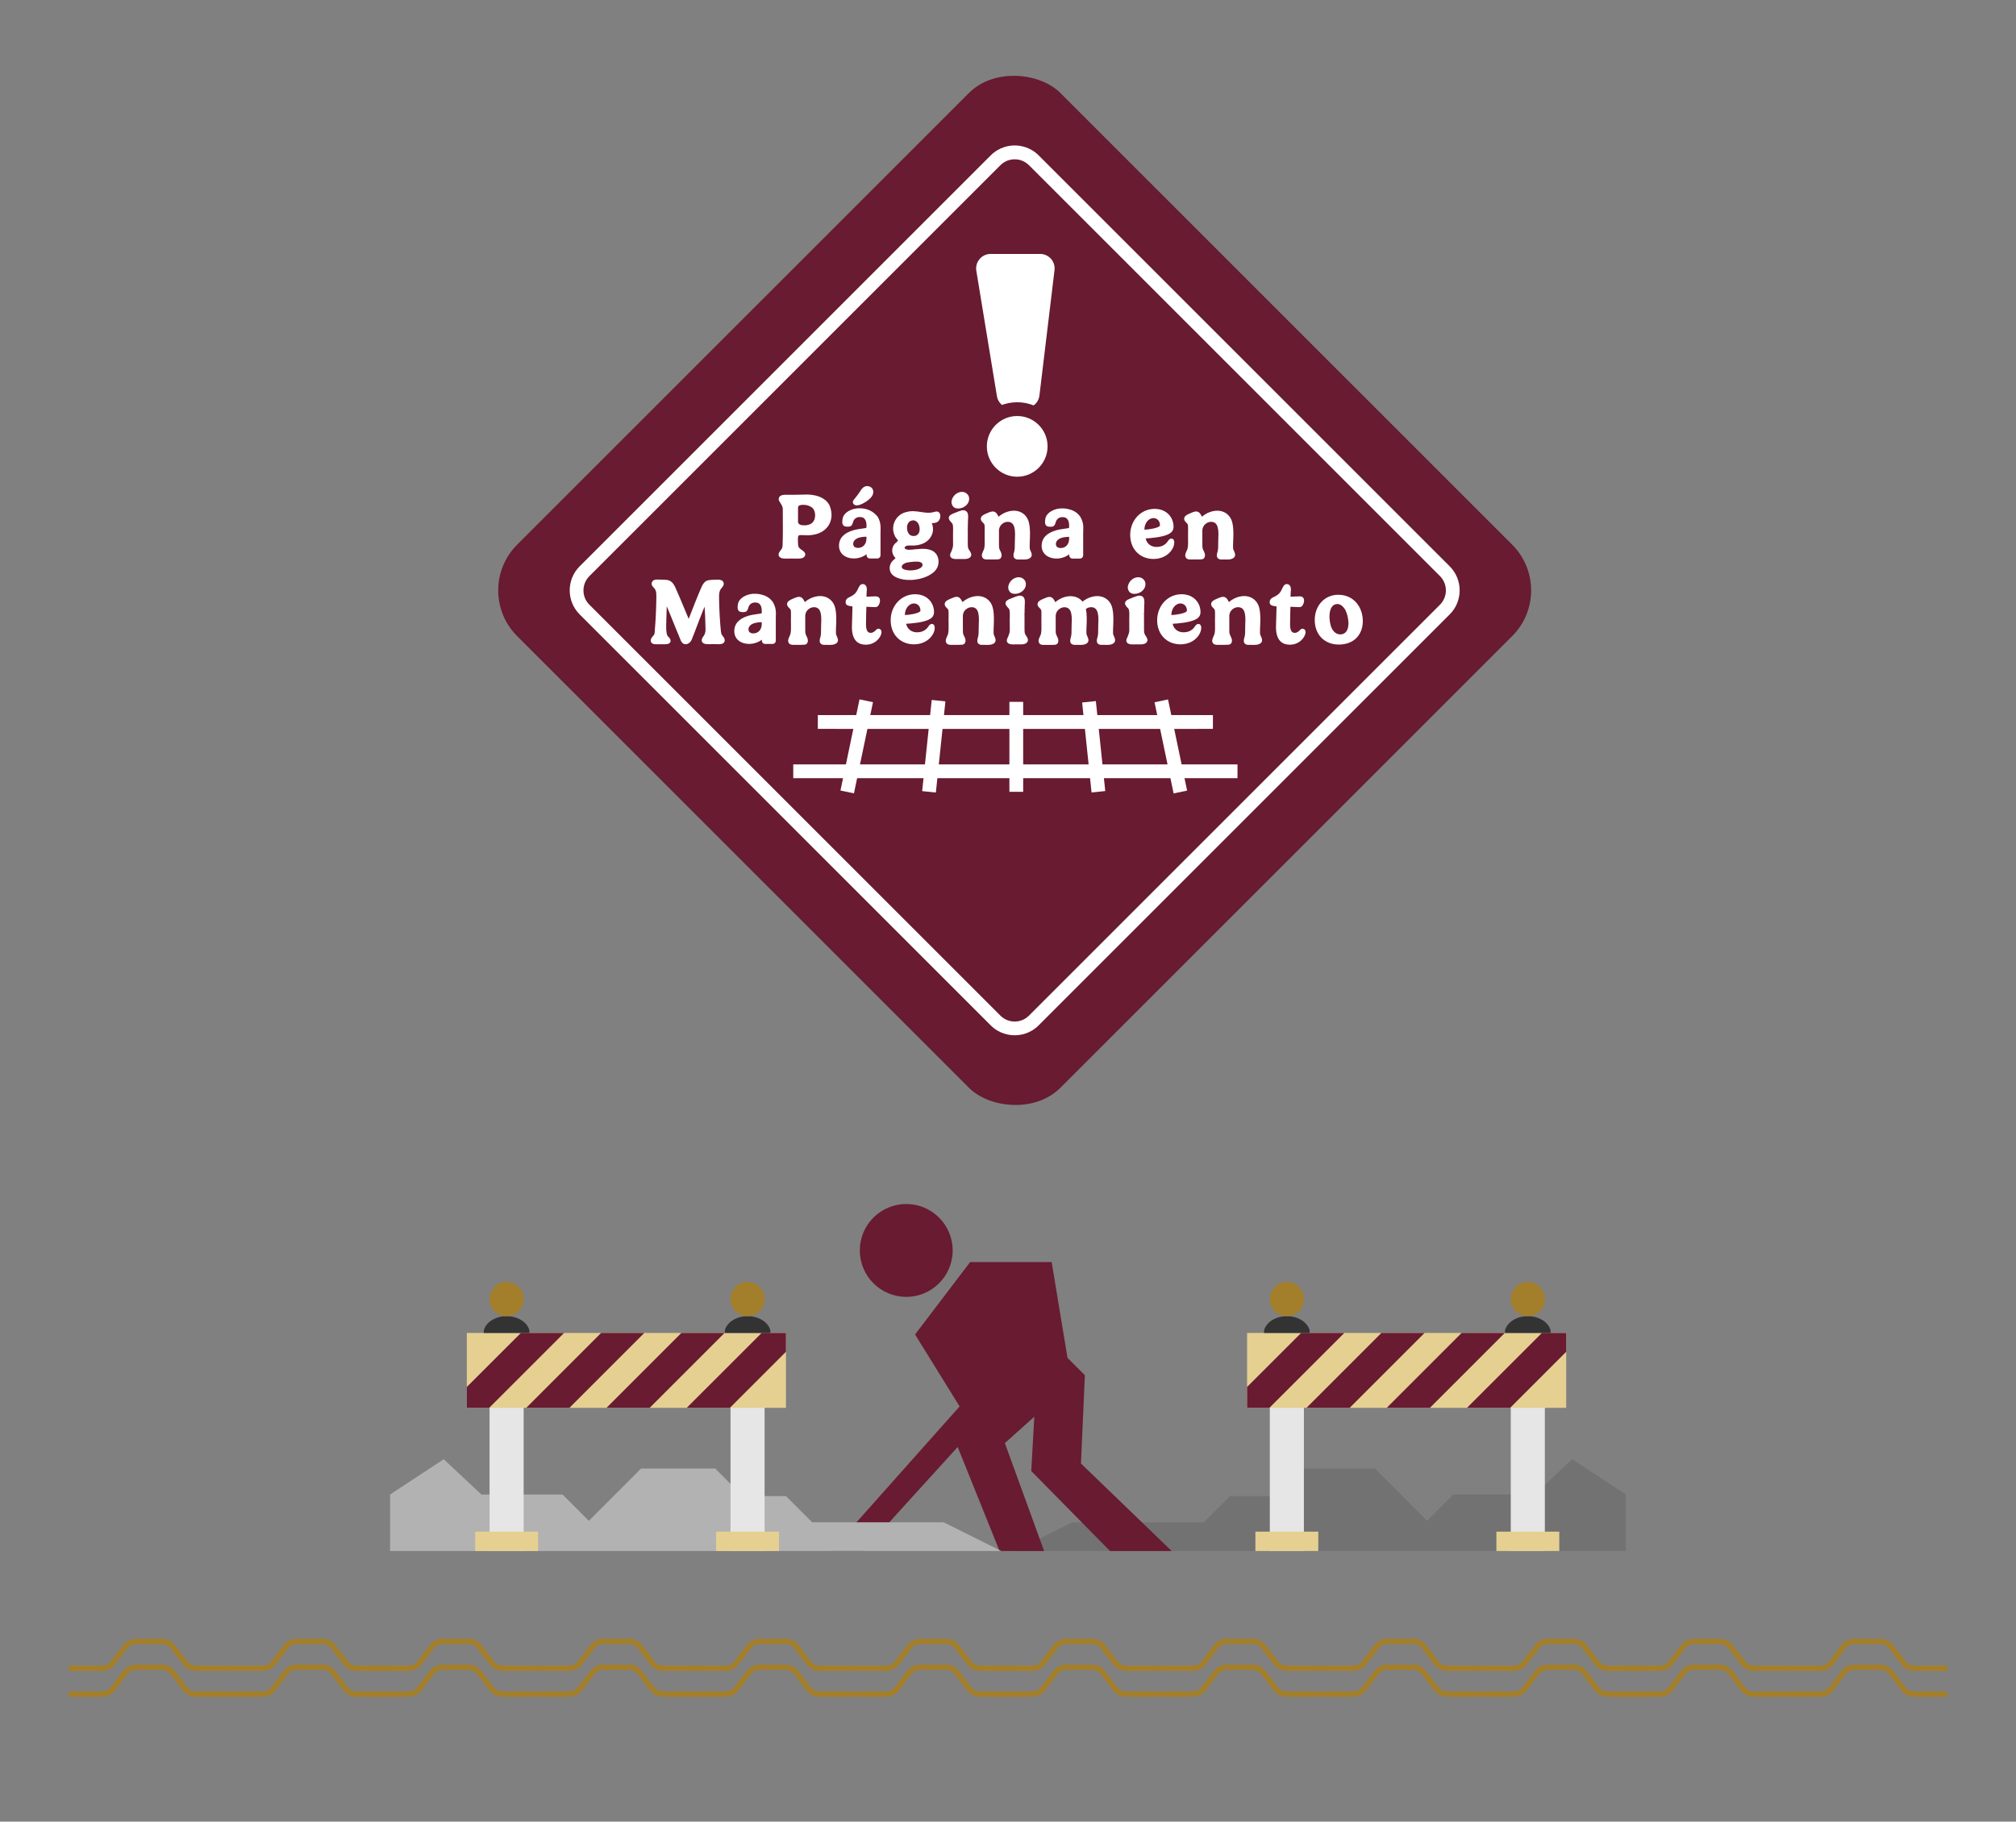 <?xml version="1.0" encoding="UTF-8"?>
<svg id="Capa_1" xmlns="http://www.w3.org/2000/svg" version="1.1" viewBox="0 0 438.93 396.71">
  <rect x="0" y="0" width="438.93" height="396.71" fill="#808080" stroke="none"/>
  <!-- Generator: Adobe Illustrator 29.3.1, SVG Export Plug-In . SVG Version: 2.1.0 Build 151)  -->
  <defs>
    <style>
      .st0 {
        stroke: #681b31;
        stroke-miterlimit: 10;
        stroke-width: 3px;
      }

      .st0, .st1 {
        fill: #fff;
      }

      .st2 {
        fill: #727272;
      }

      .st3 {
        fill: #a47f2b;
      }

      .st4 {
        fill: #681b31;
      }

      .st5 {
        fill: #b2b2b2;
      }

      .st6 {
        fill: #333;
      }

      .st7 {
        fill: #e6e6e6;
      }

      .st8 {
        fill: #e5d092;
      }
    </style>
  </defs>
  <g>
    <g>
      <g>
        <g>
          <path class="st3" d="M151.58,362.72v1.18h-7.23c-1.09,0-2.14-.52-2.8-1.39l-2.7-3.54c-.44-.58-1.14-.93-1.87-.93h-5.65c-.73,0-1.43.35-1.87.93l-2.7,3.54c-.66.87-1.71,1.39-2.8,1.39h-7.31v-1.18h7.31c.73,0,1.42-.34,1.86-.92l2.7-3.54c.17-.22.37-.42.59-.6.62-.5,1.41-.79,2.23-.79h5.65c.81,0,1.6.29,2.23.79.22.18.41.38.59.6l2.7,3.54c.44.58,1.13.92,1.86.92h7.23-.02Z"/>
          <path class="st3" d="M144.35,368.35h7.22v1.18h-7.22c-1.1,0-2.16-.52-2.83-1.4l-2.69-3.53c-.44-.58-1.14-.93-1.87-.93h-5.65c-.73,0-1.43.35-1.87.93l-2.69,3.53c-.67.88-1.73,1.4-2.83,1.4h-7.3v-1.18h7.3c.74,0,1.44-.35,1.89-.93l2.69-3.53c.66-.87,1.72-1.39,2.81-1.39h5.65c1.1,0,2.15.52,2.81,1.39l2.69,3.53c.45.58,1.15.93,1.89.93Z"/>
        </g>
        <g>
          <path class="st3" d="M116.63,362.72v1.18h-7.23c-1.09,0-2.14-.52-2.8-1.39l-2.7-3.54c-.44-.58-1.14-.93-1.87-.93h-5.65c-.73,0-1.43.35-1.87.93l-2.7,3.54c-.66.87-1.71,1.39-2.8,1.39h-7.31v-1.18h7.31c.73,0,1.42-.34,1.86-.92l2.7-3.54c.17-.22.37-.42.59-.6.62-.5,1.41-.79,2.23-.79h5.65c.81,0,1.6.29,2.23.79.22.18.41.38.59.6l2.7,3.54c.44.58,1.13.92,1.86.92h7.23-.02Z"/>
          <path class="st3" d="M109.4,368.35h7.22v1.18h-7.22c-1.1,0-2.16-.52-2.83-1.4l-2.69-3.53c-.44-.58-1.14-.93-1.87-.93h-5.65c-.73,0-1.43.35-1.87.93l-2.69,3.53c-.67.88-1.73,1.4-2.83,1.4h-7.3v-1.18h7.3c.74,0,1.44-.35,1.89-.93l2.69-3.53c.66-.87,1.72-1.39,2.81-1.39h5.65c1.1,0,2.15.52,2.81,1.39l2.69,3.53c.45.58,1.15.93,1.89.93Z"/>
        </g>
      </g>
      <g>
        <g>
          <path class="st3" d="M84.82,362.72v1.18h-7.23c-1.09,0-2.14-.52-2.8-1.39l-2.7-3.54c-.44-.58-1.14-.93-1.87-.93h-5.65c-.73,0-1.43.35-1.87.93l-2.7,3.54c-.66.87-1.71,1.39-2.8,1.39h-7.31v-1.18h7.31c.73,0,1.42-.34,1.86-.92l2.7-3.54c.17-.22.37-.42.59-.6.62-.5,1.41-.79,2.23-.79h5.65c.81,0,1.6.29,2.23.79.22.18.41.38.59.6l2.7,3.54c.44.58,1.13.92,1.86.92h7.23-.02Z"/>
          <path class="st3" d="M77.59,368.35h7.22v1.18h-7.22c-1.1,0-2.16-.52-2.83-1.4l-2.69-3.53c-.44-.58-1.14-.93-1.87-.93h-5.65c-.73,0-1.43.35-1.87.93l-2.69,3.53c-.67.88-1.73,1.4-2.83,1.4h-7.3v-1.18h7.3c.74,0,1.44-.35,1.89-.93l2.69-3.53c.66-.87,1.72-1.39,2.81-1.39h5.65c1.1,0,2.15.52,2.81,1.39l2.69,3.53c.45.58,1.15.93,1.89.93Z"/>
        </g>
        <g>
          <path class="st3" d="M49.87,362.72v1.18h-7.23c-1.09,0-2.14-.52-2.8-1.39l-2.7-3.54c-.44-.58-1.14-.93-1.87-.93h-5.65c-.73,0-1.43.35-1.87.93l-2.7,3.54c-.66.87-1.71,1.39-2.8,1.39h-7.31v-1.18h7.31c.73,0,1.42-.34,1.86-.92l2.7-3.54c.17-.22.37-.42.59-.6.62-.5,1.41-.79,2.23-.79h5.65c.81,0,1.6.29,2.23.79.22.18.41.38.59.6l2.7,3.54c.44.58,1.13.92,1.86.92h7.23-.02Z"/>
          <path class="st3" d="M42.64,368.35h7.22v1.18h-7.22c-1.1,0-2.16-.52-2.83-1.4l-2.69-3.53c-.44-.58-1.14-.93-1.87-.93h-5.65c-.73,0-1.43.35-1.87.93l-2.69,3.53c-.67.88-1.73,1.4-2.83,1.4h-7.3v-1.18h7.3c.74,0,1.44-.35,1.89-.93l2.69-3.53c.66-.87,1.72-1.39,2.81-1.39h5.65c1.1,0,2.15.52,2.81,1.39l2.69,3.53c.45.58,1.15.93,1.89.93Z"/>
        </g>
      </g>
    </g>
    <g>
      <g>
        <g>
          <path class="st3" d="M287.35,362.72v1.18h-7.23c-1.09,0-2.14-.52-2.8-1.39l-2.7-3.54c-.44-.58-1.14-.93-1.87-.93h-5.65c-.73,0-1.43.35-1.87.93l-2.7,3.54c-.66.87-1.71,1.39-2.8,1.39h-7.31v-1.18h7.31c.73,0,1.42-.34,1.86-.92l2.7-3.54c.17-.22.37-.42.59-.6.62-.5,1.41-.79,2.23-.79h5.65c.81,0,1.6.29,2.23.79.22.18.41.38.59.6l2.7,3.54c.44.58,1.13.92,1.86.92h7.23-.02Z"/>
          <path class="st3" d="M280.12,368.35h7.22v1.18h-7.22c-1.1,0-2.16-.52-2.83-1.4l-2.69-3.53c-.44-.58-1.14-.93-1.87-.93h-5.65c-.73,0-1.43.35-1.87.93l-2.69,3.53c-.67.88-1.73,1.4-2.83,1.4h-7.3v-1.18h7.3c.74,0,1.44-.35,1.89-.93l2.69-3.53c.66-.87,1.72-1.39,2.81-1.39h5.65c1.1,0,2.15.52,2.81,1.39l2.69,3.53c.45.58,1.15.93,1.89.93h0Z"/>
        </g>
        <g>
          <path class="st3" d="M252.4,362.72v1.18h-7.23c-1.09,0-2.14-.52-2.8-1.39l-2.7-3.54c-.44-.58-1.14-.93-1.87-.93h-5.65c-.73,0-1.43.35-1.87.93l-2.7,3.54c-.66.87-1.71,1.39-2.8,1.39h-7.31v-1.18h7.31c.73,0,1.42-.34,1.86-.92l2.7-3.54c.17-.22.37-.42.59-.6.62-.5,1.41-.79,2.23-.79h5.65c.81,0,1.6.29,2.23.79.22.18.41.38.59.6l2.7,3.54c.44.58,1.13.92,1.86.92h7.23-.02Z"/>
          <path class="st3" d="M245.17,368.35h7.22v1.18h-7.22c-1.1,0-2.16-.52-2.83-1.4l-2.69-3.53c-.44-.58-1.14-.93-1.87-.93h-5.65c-.73,0-1.43.35-1.87.93l-2.69,3.53c-.67.88-1.73,1.4-2.83,1.4h-7.3v-1.18h7.3c.74,0,1.44-.35,1.89-.93l2.69-3.53c.66-.87,1.72-1.39,2.81-1.39h5.65c1.1,0,2.15.52,2.81,1.39l2.69,3.53c.45.58,1.15.93,1.89.93Z"/>
        </g>
      </g>
      <g>
        <g>
          <path class="st3" d="M220.59,362.72v1.18h-7.23c-1.09,0-2.14-.52-2.8-1.39l-2.7-3.54c-.44-.58-1.14-.93-1.87-.93h-5.65c-.73,0-1.43.35-1.87.93l-2.7,3.54c-.66.87-1.71,1.39-2.8,1.39h-7.31v-1.18h7.31c.73,0,1.42-.34,1.86-.92l2.7-3.54c.17-.22.37-.42.59-.6.62-.5,1.41-.79,2.23-.79h5.65c.81,0,1.6.29,2.23.79.22.18.41.38.59.6l2.7,3.54c.44.58,1.13.92,1.86.92h7.23-.02Z"/>
          <path class="st3" d="M213.36,368.35h7.22v1.18h-7.22c-1.1,0-2.16-.52-2.83-1.4l-2.69-3.53c-.44-.58-1.14-.93-1.87-.93h-5.65c-.73,0-1.43.35-1.87.93l-2.69,3.53c-.67.88-1.73,1.4-2.83,1.4h-7.3v-1.18h7.3c.74,0,1.44-.35,1.89-.93l2.69-3.53c.66-.87,1.72-1.39,2.81-1.39h5.65c1.1,0,2.15.52,2.81,1.39l2.69,3.53c.45.58,1.15.93,1.89.93Z"/>
        </g>
        <g>
          <path class="st3" d="M185.64,362.72v1.18h-7.23c-1.09,0-2.14-.52-2.8-1.39l-2.7-3.54c-.44-.58-1.14-.93-1.87-.93h-5.65c-.73,0-1.43.35-1.87.93l-2.7,3.54c-.66.87-1.71,1.39-2.8,1.39h-7.31v-1.18h7.31c.73,0,1.42-.34,1.86-.92l2.7-3.54c.17-.22.37-.42.59-.6.62-.5,1.41-.79,2.23-.79h5.65c.81,0,1.6.29,2.23.79.22.18.41.38.59.6l2.7,3.54c.44.58,1.13.92,1.86.92h7.23-.02Z"/>
          <path class="st3" d="M178.41,368.35h7.22v1.18h-7.22c-1.1,0-2.16-.52-2.83-1.4l-2.69-3.53c-.44-.58-1.14-.93-1.87-.93h-5.65c-.73,0-1.43.35-1.87.93l-2.69,3.53c-.67.88-1.73,1.4-2.83,1.4h-7.3v-1.18h7.3c.74,0,1.44-.35,1.89-.93l2.69-3.53c.66-.87,1.72-1.39,2.81-1.39h5.65c1.1,0,2.15.52,2.81,1.39l2.69,3.53c.45.58,1.15.93,1.89.93Z"/>
        </g>
      </g>
    </g>
    <g>
      <g>
        <g>
          <path class="st3" d="M424,362.72v1.18h-7.23c-1.09,0-2.14-.52-2.8-1.39l-2.7-3.54c-.44-.58-1.14-.93-1.87-.93h-5.65c-.73,0-1.43.35-1.87.93l-2.7,3.54c-.66.87-1.71,1.39-2.8,1.39h-7.31v-1.18h7.31c.73,0,1.42-.34,1.86-.92l2.7-3.54c.17-.22.37-.42.59-.6.62-.5,1.41-.79,2.23-.79h5.65c.81,0,1.6.29,2.23.79.22.18.41.38.59.6l2.7,3.54c.44.58,1.13.92,1.86.92h7.23-.02Z"/>
          <path class="st3" d="M416.77,368.35h7.22v1.18h-7.22c-1.1,0-2.16-.52-2.83-1.4l-2.69-3.53c-.44-.58-1.14-.93-1.87-.93h-5.65c-.73,0-1.43.35-1.87.93l-2.69,3.53c-.67.88-1.73,1.4-2.83,1.4h-7.3v-1.18h7.3c.74,0,1.44-.35,1.89-.93l2.69-3.53c.66-.87,1.72-1.39,2.81-1.39h5.65c1.1,0,2.15.52,2.81,1.39l2.69,3.53c.45.58,1.15.93,1.89.93h0Z"/>
        </g>
        <g>
          <path class="st3" d="M389.05,362.72v1.18h-7.23c-1.09,0-2.14-.52-2.8-1.39l-2.7-3.54c-.44-.58-1.14-.93-1.87-.93h-5.65c-.73,0-1.43.35-1.87.93l-2.7,3.54c-.66.87-1.71,1.39-2.8,1.39h-7.31v-1.18h7.31c.73,0,1.42-.34,1.86-.92l2.7-3.54c.17-.22.37-.42.59-.6.62-.5,1.41-.79,2.23-.79h5.65c.81,0,1.6.29,2.23.79.22.18.41.38.59.6l2.7,3.54c.44.58,1.13.92,1.86.92h7.23-.02Z"/>
          <path class="st3" d="M381.82,368.35h7.22v1.18h-7.22c-1.1,0-2.16-.52-2.83-1.4l-2.69-3.53c-.44-.58-1.14-.93-1.87-.93h-5.65c-.73,0-1.43.35-1.87.93l-2.69,3.53c-.67.88-1.73,1.4-2.83,1.4h-7.3v-1.18h7.3c.74,0,1.44-.35,1.89-.93l2.69-3.53c.66-.87,1.72-1.39,2.81-1.39h5.65c1.1,0,2.15.52,2.81,1.39l2.69,3.53c.45.58,1.15.93,1.89.93h0Z"/>
        </g>
      </g>
      <g>
        <g>
          <path class="st3" d="M357.24,362.72v1.18h-7.23c-1.09,0-2.14-.52-2.8-1.39l-2.7-3.54c-.44-.58-1.14-.93-1.87-.93h-5.65c-.73,0-1.43.35-1.87.93l-2.7,3.54c-.66.87-1.71,1.39-2.8,1.39h-7.31v-1.18h7.31c.73,0,1.42-.34,1.86-.92l2.7-3.54c.17-.22.37-.42.59-.6.62-.5,1.41-.79,2.23-.79h5.65c.81,0,1.6.29,2.23.79.22.18.41.38.59.6l2.7,3.54c.44.58,1.13.92,1.86.92h7.23-.02Z"/>
          <path class="st3" d="M350.01,368.35h7.22v1.18h-7.22c-1.1,0-2.16-.52-2.83-1.4l-2.69-3.53c-.44-.58-1.14-.93-1.87-.93h-5.65c-.73,0-1.43.35-1.87.93l-2.69,3.53c-.67.88-1.73,1.4-2.83,1.4h-7.3v-1.18h7.3c.74,0,1.44-.35,1.89-.93l2.69-3.53c.66-.87,1.72-1.39,2.81-1.39h5.65c1.1,0,2.15.52,2.81,1.39l2.69,3.53c.45.58,1.15.93,1.89.93h0Z"/>
        </g>
        <g>
          <path class="st3" d="M322.29,362.72v1.18h-7.23c-1.09,0-2.14-.52-2.8-1.39l-2.7-3.54c-.44-.58-1.14-.93-1.87-.93h-5.65c-.73,0-1.43.35-1.87.93l-2.7,3.54c-.66.87-1.71,1.39-2.8,1.39h-7.31v-1.18h7.31c.73,0,1.42-.34,1.86-.92l2.7-3.54c.17-.22.37-.42.59-.6.62-.5,1.41-.79,2.23-.79h5.65c.81,0,1.6.29,2.23.79.22.18.41.38.59.6l2.7,3.54c.44.58,1.13.92,1.86.92h7.23-.02Z"/>
          <path class="st3" d="M315.06,368.35h7.22v1.18h-7.22c-1.1,0-2.16-.52-2.83-1.4l-2.69-3.53c-.44-.58-1.14-.93-1.87-.93h-5.65c-.73,0-1.43.35-1.87.93l-2.69,3.53c-.67.88-1.73,1.4-2.83,1.4h-7.3v-1.18h7.3c.74,0,1.44-.35,1.89-.93l2.69-3.53c.66-.87,1.72-1.39,2.81-1.39h5.65c1.1,0,2.15.52,2.81,1.39l2.69,3.53c.45.58,1.15.93,1.89.93h0Z"/>
        </g>
      </g>
    </g>
  </g>
  <g>
    <g>
      <rect class="st4" x="137.28" y="44.94" width="167.27" height="167.27" rx="14.08" ry="14.08" transform="translate(-26.21 193.87) rotate(-45)"/>
      <g>
        <path class="st4" d="M220.92,223.96c-.91,0-2.67-.22-4.17-1.73l-89.49-89.49c-2.3-2.3-2.3-6.04,0-8.34l89.49-89.49c1.5-1.5,3.26-1.73,4.17-1.73s2.67.22,4.17,1.73l89.49,89.49c2.3,2.3,2.3,6.04,0,8.34l-89.49,89.49c-1.5,1.5-3.26,1.73-4.17,1.73Z"/>
        <path class="st1" d="M220.92,225.46c-1.14,0-3.35-.28-5.23-2.17l-89.49-89.49c-2.88-2.88-2.88-7.58,0-10.46l89.49-89.49c1.89-1.89,4.09-2.17,5.23-2.17s3.35.28,5.23,2.17l89.49,89.49c2.88,2.88,2.88,7.58,0,10.46l-89.49,89.49c-1.88,1.89-4.09,2.17-5.23,2.17h0ZM220.92,34.69c-.68,0-1.99.17-3.11,1.29l-89.49,89.49c-1.71,1.72-1.72,4.51,0,6.22l89.49,89.49c1.12,1.12,2.43,1.29,3.11,1.29s1.99-.17,3.11-1.29l89.49-89.49c1.71-1.72,1.71-4.51,0-6.22l-89.49-89.49c-1.12-1.12-2.43-1.29-3.11-1.29h0Z"/>
      </g>
      <g>
        <path class="st1" d="M180.7,110.32c.55,1.44.44,2.92-.29,4.09-.79,1.24-2.2,2-3.97,2.13-.39.06-.89.04-1.37.01-.42-.02-.86-.04-1.09.01h0c-.35.12-.26,1.26-.23,1.74.01.18.02.34.03.47.03.36.29.7.76.98l.07.05c.3.21.8.55.71,1.08l-.02.06c-.24.7-1.09.71-1.6.71h-.33c-.68-.01-1.38-.03-2.03,0h-.22c-.5,0-1.18.01-1.53-.54l-.04-.1c-.13-.49.18-.88.43-1.19.12-.15.24-.3.27-.41l.02-.05c.09-.21.11-.44.12-.66.04-.85.05-2.29.06-3.08,0-1.18,0-3.36-.02-4.69v-.04c.04-.46-.27-.96-.55-1.4-.1-.16-.2-.32-.27-.46l-.04-.1c-.08-.38.04-.63.16-.77.37-.45,1.15-.42,1.71-.41h.23c.85.02,1.63,0,2.45-.02.3,0,.61-.02.93-.02,2.17-.13,4.81.48,5.66,2.58h0v.03ZM175.29,114.41h.05c.45-.05.92-.17,1.21-.34.4-.23.7-.64.84-1.17.17-.65.09-1.38-.22-1.91v-.02c-.25-.46-.91-.85-1.68-.99-.37-.05-.73-.04-1.01-.02-.23.04-.43.1-.58.19-.08.12-.13.24-.15.39v3.15c.03.14.08.55.82.68.2.02.46.04.73.02h0v.02Z"/>
        <path class="st1" d="M191.73,114.98c0,.38-.01.79-.02,1.2v4.74c0,.11-.03.23-.09.34-.13.23-.36.37-.62.37h-1.61c-.39,0-.71-.32-.71-.71v-.23c-.74.58-1.76.93-2.74.93-1.96,0-3.27-1.11-3.27-2.77s1.09-2.77,3.07-3.36c.71-.2,1.46-.31,2.07-.39.3-.04.67-.09.8-.13.02-.05.05-.18.05-.52,0-.52-.11-1.44-.82-1.75-.25-.08-.51-.12-.76-.1-.69.05-1.17.45-1.35,1.1l-.02.07c-.24.78-.46,1-1.47.91-.3-.02-.51-.13-.66-.31-.24-.3-.23-.74-.13-1.39.1-.66.57-1.26,1.34-1.7.69-.39,1.53-.6,2.31-.59.56,0,1.08.06,1.57.21h.02c.93.28,1.73.82,2.34,1.56l.05.07c.43.68.65,1.5.65,2.44h0ZM186.32,110.04c-.45-.1-.7-.45-.61-.86.04-.17.1-.25.41-.62.45-.55.86-1.1,1.12-1.51.32-.52.86-1.38,1.88-1.16.49.11.74.39.86.62.15.27.19.61.12.94-.1.48-.39.89-.95,1.36-.65.56-1.86,1.25-2.62,1.25-.07,0-.14,0-.21-.02h0ZM186.81,119.32c1.1,0,1.84-.83,1.84-2.07,0-.18,0-.29-.01-.37-.68.01-1.21.09-1.67.23-.76.25-1.21.74-1.21,1.33,0,.82.8.88,1.04.88h.01Z"/>
        <path class="st1" d="M203.28,120.12c.91.58,1.2,1.84,1.01,2.77-.35,2.28-3.83,3.44-6.18,3.41h-.23c-1.58,0-3.87-.56-4.13-2.15-.14-.62.03-1.33.46-1.86.11-.16.28-.31.45-.44.12-.1.24-.2.31-.29-.02-.04-.06-.08-.09-.12s-.06-.08-.09-.11c-.4-.45-.6-1.08-.53-1.69.07-.61.41-1.18.92-1.55l.06-.05c.08-.07.24-.21.27-.29-.04-.14-.16-.28-.29-.44-.15-.18-.32-.39-.41-.65-.49-1.01-.48-2.18.03-3.19.51-1.04,1.46-1.76,2.59-1.98,1.03-.29,2.07-.14,3.07.01.78.12,1.52.23,2.24.13.28-.04.55-.11.81-.18h.05c.15-.05.52-.14.82.12.18.14.3.42.31.76.01.37-.1.88-.46,1.2-.37.35-.9.39-1.25.39h-.15c.02.06.04.12.06.18.07.19.15.41.17.63.23,1.3-.46,2.7-1.67,3.4-.62.37-1.4.6-2.25.66-.26.03-.55.02-.82.01-.68-.02-1.11-.01-1.37.37-.07.15-.02.21,0,.24.12.19.55.34.93.32.4,0,.83-.05,1.29-.1,1.37-.14,2.92-.29,4.09.49h-.02ZM200.86,123.05v-.04c0-.11-.05-.23-.12-.35-.17-.19-.47-.31-.89-.35h-.03c-.47-.03-1.14.02-1.71.1-.26.04-.49.09-.69.12h-.02c-.08.02-.15.05-.22.07h0c-.06.02-.12.05-.18.08-.22.1-.44.25-.56.43-.03.04-.05.08-.07.12v.02s-.02.06-.02.08c0,.03,0,.05-.01.08h0v.06h0v.07h0c.01.07.04.14.08.19.02.02.03.04.04.05.26.25.85.42,1.58.44h.17c.36,0,.71-.03,1.03-.1h.05c.3-.07.57-.16.8-.26l.04-.02s.07-.03.1-.05c.23-.12.62-.39.64-.76h0v.02ZM197.52,114.48c-.03.14-.04.29-.04.46,0,.15.01.3.03.44.09.51.34.94.68,1.17l.05.03h.02c.29.15.65.19,1,.11l.11-.03h0s.06-.02.09-.03l.04-.02c.07-.03.13-.07.19-.11.24-.17.37-.41.45-.63.02-.05.04-.1.05-.16v-.03c.03-.14.04-.29.04-.44,0-.43-.12-.9-.31-1.24-.19-.3-.52-.66-1.08-.68h-.05c-.52.03-.89.27-1.12.71h0c-.04.07-.06.15-.09.23-.02.05-.03.11-.05.17v.05h-.01Z"/>
        <path class="st1" d="M211.07,119.88c.22.32.49.72.36,1.15-.08.26-.29.45-.62.59-.48.15-.83.13-1.16.12-.15,0-.3-.01-.48,0h-.45c-.15,0-.32.01-.48.01-.5,0-1-.07-1.25-.42-.11-.16-.21-.44-.04-.85l.02-.04c.16-.29.24-.54.35-.86l.08-.25c.13-.37.12-.84.1-1.35,0-.25-.01-.51,0-.77-.02-.31,0-.72,0-1.14.02-.68.04-1.46-.09-1.92-.07-.15-.22-.31-.35-.46-.26-.29-.56-.62-.47-1.04.09-.4.5-.62.8-.75.19-.07.37-.15.54-.22.48-.2.98-.4,1.49-.54h.05c.42-.06.74.03.97.25.4.38.36,1.03.33,1.59,0,.13-.02.25-.02.37-.02.59-.04,1.31-.04,1.81l-.38.03h.38v3.2c0,.46,0,.86.18,1.2.04.09.11.19.18.29h0ZM208.33,110.72c-.42-.04-.77-.27-.98-.65-.25-.44-.25-1.02,0-1.51.35-.83,1.22-1.44,2.07-1.44h.04c.44,0,.83.17,1.13.47.28.28.43.65.42,1.04.01.54-.24,1.07-.71,1.48-.46.4-1.06.63-1.64.63-.11,0-.22,0-.33-.02h0Z"/>
        <path class="st1" d="M224.39,119.99c.17.38.37.82.15,1.23-.21.4-.7.53-1.05.6-.42.04-.72.04-1.03.03h-.79c-.23,0-.62-.04-.85-.34-.27-.35-.17-.84-.02-1.32.16-.55.15-1.15.15-1.79,0-.34,0-.68.02-1.03.09-1.42,0-2.42-.29-2.95-.21-.49-.6-.67-.89-.74-.53-.12-1.13.03-1.56.39-.52.4-.78,1.03-.73,1.75v2.8c0,.41,0,.79.17,1.1.05.1.09.18.12.26.16.33.32.66.28,1.09-.06.32-.19.67-.72.74-.54.04-1.04.03-1.53.03h-1.01c-.3-.01-.93-.05-1.04-.81v-.05c0-.33.15-.66.29-.98.1-.21.2-.43.24-.62.12-.66.1-1.37.09-2.13-.01-.43-.02-.88,0-1.32v-.61c.01-.5.03-1.07-.17-1.27-.07-.09-.13-.15-.19-.21l-.07-.07c-.33-.3-.46-.61-.41-.92.1-.57.78-.85,1.38-1.1l.17-.07c1.43-.67,1.83-.12,2.31.85.07-.05.15-.12.22-.17.16-.13.34-.27.54-.38.54-.34,1.26-.61,1.87-.7,1.98-.34,3.63.76,4.01,2.67.27,1.2.22,2.54.17,3.73-.03.62-.05,1.21-.03,1.72v.04c.02.15.11.35.2.55h0Z"/>
        <path class="st1" d="M235.85,115c0,.38-.01.79-.02,1.2v4.74c0,.11-.03.23-.09.34-.12.23-.36.37-.62.37h-1.61c-.39,0-.71-.32-.71-.71v-.23c-.74.58-1.76.93-2.74.93-1.96,0-3.27-1.11-3.27-2.77s1.09-2.77,3.07-3.36c.71-.2,1.46-.31,2.07-.39.3-.04.67-.09.8-.13.02-.05.05-.18.05-.52,0-.52-.11-1.44-.82-1.75-.25-.08-.51-.12-.75-.1-.69.05-1.17.45-1.35,1.1l-.02.07c-.24.78-.46,1-1.46.91-.3-.03-.51-.13-.66-.31-.24-.3-.23-.74-.13-1.39.1-.66.58-1.26,1.34-1.7.69-.39,1.53-.6,2.31-.58.56,0,1.08.06,1.57.21h.01c1.01.25,1.82.79,2.35,1.57l.11.14v.05c.39.65.59,1.43.59,2.32h-.02ZM230.94,119.35c1.1,0,1.84-.83,1.84-2.07,0-.18,0-.29-.01-.37-.68.01-1.21.09-1.67.23-.76.25-1.21.74-1.21,1.33,0,.82.8.88,1.04.88h.01Z"/>
        <path class="st1" d="M255.66,118.17c0,1.45-1.61,3.56-4.52,3.56s-5.07-2.1-5.07-5.24,2.29-5.67,5.31-5.67c2.71,0,4.13,1.95,4.13,3.88,0,.67-.3,1.17-.91,1.52-1.34.81-4.3.99-5.15,1.03.1.69.74,1.86,2.36,1.86,1.13,0,1.98-.46,2.55-1.38l.02-.04c.14-.18.37-.4.66-.4.15,0,.63.06.63.88h0ZM252.55,114.35c0-.87-.6-1.52-1.4-1.52-1.18,0-1.98,1.25-1.98,2.42v.1c.81-.01,2.6-.28,3.21-.7.12-.09.17-.16.17-.31h0Z"/>
        <path class="st1" d="M268.67,119.99c.17.38.37.82.15,1.23-.21.4-.7.53-1.05.6-.42.04-.72.04-1.03.03h-.79c-.23,0-.62-.04-.85-.34-.27-.35-.17-.84-.02-1.32.16-.55.16-1.15.15-1.79,0-.34,0-.68.02-1.03.09-1.42,0-2.42-.29-2.95-.21-.49-.6-.67-.89-.74-.53-.12-1.13.03-1.56.39-.52.4-.78,1.03-.73,1.75v2.8c0,.41,0,.79.17,1.1.05.1.09.18.12.26.16.33.32.66.28,1.09-.06.32-.19.67-.72.74-.54.04-1.04.03-1.53.03h-1.01c-.3-.01-.93-.05-1.04-.81v-.05c0-.33.15-.66.29-.98.1-.21.2-.43.24-.62.12-.66.1-1.37.09-2.13-.01-.43-.02-.88,0-1.32v-.61c.01-.5.03-1.07-.17-1.27-.07-.09-.13-.15-.19-.21l-.07-.07c-.33-.3-.46-.61-.41-.92.1-.57.78-.85,1.38-1.1l.17-.07c1.43-.67,1.83-.12,2.31.85.07-.05.15-.12.22-.17.16-.13.34-.27.54-.38.54-.34,1.26-.61,1.87-.7,1.98-.34,3.63.76,4.01,2.67.27,1.2.22,2.54.17,3.73-.03.62-.05,1.21-.03,1.72v.04c.02.15.11.35.2.55h0Z"/>
        <path class="st1" d="M157.74,139.15c.11.38,0,.63-.11.77-.26.33-.74.38-1.15.38-.13,0-.25,0-.36-.01-.57-.02-1.01-.03-1.56,0h-.12c-.47,0-1.19.02-1.51-.4-.1-.14-.21-.37-.11-.71.07-.23.17-.38.28-.53.06-.08.12-.17.2-.29.28-.46.32-1.01.31-1.39-.01-.26-.02-.63-.03-1.07-.03-1.05-.07-2.51-.18-3.77-.05.12-.11.25-.17.4-.38.92-.68,1.7-1.1,2.79v.03c-.17.41-.34.86-.51,1.32-.34.91-.7,1.86-.99,2.55-.23.62-.78,1.07-1.34,1.08-.46,0-.85-.28-1.06-.8-.23-.52-.7-1.68-1.24-3.02-.62-1.54-1.3-3.23-1.82-4.45-.03.64-.05,1.43-.07,2.19-.01.58-.03,1.16-.05,1.68-.02.64-.02,1.32.1,1.98.06.37.16.6.34.77.13.11.58.54.5,1.03-.02.14-.12.39-.46.52l-.05.02c-.47.11-1.07.1-1.64.09h-.61c-.52.01-1.16.03-1.44-.41-.15-.24-.15-.53.01-.87.08-.18.21-.31.32-.44.08-.09.17-.19.25-.31.16-.22.17-.5.19-.82,0-.08,0-.16.01-.24.18-1.94.32-5.18.33-6.99v-.35c0-.6,0-1.12-.29-1.57-.09-.14-.19-.25-.29-.35-.16-.16-.32-.33-.4-.58-.08-.21-.06-.47.07-.69.15-.25.42-.42.71-.45.24-.04.48-.03.71-.02h.21c.18,0,.35.01.51.02.25,0,.49.01.75.03h0c1.2,0,1.76.83,2.11,1.56.59,1.3,1.48,3.42,2.19,5.13.3.71.56,1.34.76,1.81.09-.24.21-.54.35-.88.66-1.7,1.77-4.55,2.5-6.16.28-.58.69-1.25,1.47-1.37.38-.08.83-.09,1.28-.1.14,0,.28,0,.4-.01.49-.05,1.17-.02,1.48.39.12.16.24.45.08.87-.09.2-.21.34-.33.48-.09.1-.18.2-.26.33-.34.5-.35,1.14-.35,1.8v.21c.01,2.12.22,5.55.39,7.08.03.32.09.67.27.92.07.1.13.18.19.25.15.19.28.36.35.61h0l-.02-.04Z"/>
        <path class="st1" d="M168.93,133.59c0,.38-.01.79-.02,1.2v4.74c0,.11-.03.23-.09.34-.12.23-.36.37-.62.37h-1.61c-.39,0-.71-.32-.71-.71v-.23c-.74.58-1.76.93-2.74.93-1.96,0-3.27-1.11-3.27-2.77s1.09-2.77,3.07-3.36c.71-.2,1.46-.31,2.07-.39.3-.04.67-.09.8-.13.02-.05.05-.18.05-.52,0-.52-.11-1.44-.82-1.75-.25-.08-.51-.12-.75-.1-.69.05-1.17.45-1.35,1.1l-.02.07c-.24.78-.46,1-1.47.91-.3-.03-.51-.13-.66-.31-.24-.3-.23-.74-.13-1.39.1-.66.57-1.26,1.34-1.7.69-.39,1.53-.6,2.31-.58.56,0,1.08.06,1.57.21h.01c1.01.25,1.82.79,2.35,1.57l.11.14v.05c.39.65.59,1.43.59,2.32h-.01ZM164.01,137.94c1.1,0,1.84-.83,1.84-2.07,0-.18,0-.29-.01-.37-.68.01-1.21.09-1.67.23-.76.25-1.21.74-1.21,1.33,0,.82.8.88,1.04.88h.01Z"/>
        <path class="st1" d="M182.2,138.58c.17.38.37.82.15,1.23-.21.4-.7.53-1.05.6-.42.04-.72.04-1.03.03h-.79c-.23,0-.62-.04-.85-.34-.27-.35-.17-.84-.02-1.32.16-.55.15-1.15.15-1.79,0-.34,0-.68.02-1.03.09-1.42,0-2.42-.28-2.95-.21-.49-.6-.67-.89-.74-.53-.12-1.13.03-1.56.39-.52.4-.78,1.03-.73,1.75v2.8c0,.41,0,.79.17,1.1.05.1.09.18.12.26.16.33.32.66.28,1.09-.06.32-.19.67-.72.74-.54.04-1.04.03-1.53.03h-1.01c-.3-.01-.93-.05-1.04-.81v-.05c0-.33.15-.66.29-.98.1-.21.2-.43.24-.62.12-.66.1-1.37.09-2.13-.01-.43-.02-.88,0-1.32v-.61c.01-.5.03-1.07-.17-1.27-.07-.09-.13-.15-.19-.21l-.07-.07c-.33-.3-.46-.61-.41-.92.1-.57.78-.85,1.38-1.1l.17-.07c1.43-.67,1.83-.12,2.31.85.07-.05.15-.12.22-.17.16-.13.34-.27.54-.38.54-.34,1.26-.61,1.87-.7,1.98-.34,3.63.76,4.01,2.67.27,1.2.22,2.54.17,3.73-.03.62-.05,1.21-.03,1.72v.04c.02.15.11.35.2.55h-.01Z"/>
        <path class="st1" d="M191.28,136.92c.31,0,.64.24.64.77,0,.27-.1.58-.26.87-.22.42-1.12,1.84-3.19,1.84-1.36,0-2.99-.66-2.99-3.83,0-.43.03-1.24.06-2.09.03-.86.06-1.75.06-2.23,0-.12-.01-.17-.02-.2h-.03c-.75-.09-1.44-.18-1.44-.88,0-.6.35-.89.65-1.03.68-.31,1.15-.61,1.47-.96.28-.32.46-.68.61-1.01.22-.48.46-.97,1-.97.41,0,.89.3.89,1.13,0,.25-.04.92-.08,1.58v.04c.18,0,.42-.02.67-.03.7-.03,1.17-.05,1.29-.05.82,0,.99.51.99.94s-.23.95-.45,1.18c-.15.15-.37.23-.6.23-.1,0-.53-.02-.99-.04-.33-.02-.7-.04-.93-.04-.03.72-.08,2.95-.08,3.82,0,1.65.56,1.86,1.04,1.86.35,0,.71-.18,1.06-.55.16-.17.32-.35.62-.35h.01Z"/>
        <path class="st1" d="M202.88,135.88c.15,0,.63.06.63.88,0,1.45-1.61,3.56-4.52,3.56s-5.07-2.1-5.07-5.24,2.29-5.67,5.31-5.67c2.71,0,4.13,1.95,4.13,3.88,0,.67-.3,1.17-.91,1.52-1.34.81-4.3.99-5.15,1.03.1.69.74,1.86,2.36,1.86,1.13,0,1.98-.46,2.55-1.38l.02-.04c.14-.18.37-.4.66-.4h0ZM200.4,132.94c0-.87-.6-1.52-1.4-1.52-1.18,0-1.98,1.25-1.98,2.42v.1c.81-.01,2.6-.28,3.21-.7.12-.09.17-.16.17-.31h0Z"/>
        <path class="st1" d="M216.52,138.58c.17.38.37.82.15,1.23-.21.4-.7.53-1.05.6-.42.04-.72.04-1.03.03h-.79c-.23,0-.62-.04-.85-.34-.27-.35-.17-.84-.02-1.32.16-.55.15-1.15.15-1.79,0-.34,0-.68.02-1.03.09-1.42,0-2.42-.28-2.95-.21-.49-.6-.67-.89-.74-.53-.12-1.13.03-1.56.39-.52.4-.78,1.03-.73,1.75v2.8c0,.41,0,.79.17,1.1.05.1.09.18.12.26.16.33.32.66.28,1.09-.06.32-.19.67-.72.74-.54.04-1.04.03-1.53.03h-1.01c-.3-.01-.93-.05-1.04-.81v-.05c0-.33.15-.66.29-.98.1-.21.2-.43.24-.62.12-.66.1-1.37.09-2.13-.01-.43-.02-.88,0-1.32v-.61c.01-.5.03-1.07-.17-1.27-.07-.09-.13-.15-.19-.21l-.07-.07c-.33-.3-.46-.61-.41-.92.1-.57.78-.85,1.38-1.1l.17-.07c1.43-.67,1.83-.12,2.31.85.07-.05.15-.12.22-.17.16-.13.34-.27.54-.38.54-.34,1.26-.61,1.87-.7,1.98-.34,3.63.76,4.01,2.67.27,1.2.22,2.54.17,3.73-.03.62-.05,1.21-.03,1.72v.04c.02.15.11.35.2.55h-.01Z"/>
        <path class="st1" d="M223.42,138.47c.22.32.49.72.35,1.15-.08.26-.29.45-.61.59-.48.15-.83.13-1.16.12-.15,0-.3-.01-.48,0h-.45c-.15,0-.32.01-.48.01-.5,0-1-.07-1.25-.42-.11-.16-.21-.44-.04-.85l.02-.04c.16-.29.24-.54.35-.86l.08-.25c.13-.37.12-.84.1-1.35,0-.25-.01-.51,0-.77-.02-.31,0-.72,0-1.14.02-.68.04-1.46-.09-1.92-.07-.15-.22-.31-.35-.46-.26-.29-.56-.62-.47-1.04.09-.4.5-.62.8-.75.19-.07.37-.15.54-.22.48-.2.98-.4,1.49-.54h.05c.42-.06.74.03.97.25.4.38.36,1.03.33,1.59,0,.13-.02.25-.02.37-.02.59-.04,1.31-.04,1.81l-.38.03h.38v3.2c0,.46,0,.86.18,1.2.04.09.11.19.18.29h0ZM220.68,129.31c-.42-.04-.77-.27-.98-.65-.25-.44-.25-1.02,0-1.51.35-.83,1.22-1.44,2.07-1.44h.04c.44,0,.83.17,1.13.47.28.28.43.65.42,1.04.01.54-.24,1.07-.71,1.48-.46.4-1.06.63-1.64.63-.11,0-.22,0-.33-.02h0Z"/>
        <path class="st1" d="M242.54,138.58c.17.38.37.82.15,1.23-.21.4-.7.53-1.05.6-.42.04-.72.04-1.03.03h-.79c-.23,0-.62-.04-.85-.34-.27-.35-.17-.84-.02-1.32.16-.55.15-1.15.15-1.79,0-.34,0-.68.02-1.03.09-1.42,0-2.42-.29-2.95-.21-.49-.6-.67-.89-.74-.52-.12-1.09.02-1.52.36.25,1.18.2,2.48.15,3.64-.03.62-.05,1.21-.03,1.72v.04c.02.15.11.35.2.55.17.38.37.82.15,1.23-.21.4-.7.53-1.05.6-.39.04-.68.04-.98.03h-.92c-.37-.02-.63-.14-.79-.36-.24-.35-.14-.83,0-1.29.16-.55.16-1.15.15-1.79,0-.34,0-.68.02-1.03.09-1.42,0-2.42-.29-2.95-.21-.5-.61-.67-.9-.74-.53-.12-1.12.03-1.55.4-.52.4-.78,1.03-.73,1.75v2.8c0,.4,0,.79.17,1.1.05.1.09.18.12.26.16.33.32.66.28,1.09-.06.32-.19.67-.72.74-.54.04-1.04.03-1.53.03h-1.01c-.3-.01-.94-.05-1.04-.81v-.05c0-.33.15-.66.29-.98.1-.21.2-.43.24-.62.12-.66.1-1.37.09-2.13,0-.43-.02-.88,0-1.32v-.61c.01-.5.03-1.07-.17-1.27-.07-.09-.13-.15-.19-.21l-.07-.07c-.33-.3-.46-.61-.41-.92.1-.57.78-.85,1.38-1.1l.17-.07c1.43-.67,1.83-.12,2.31.85.07-.05.15-.12.22-.17.16-.13.34-.27.54-.38.54-.34,1.26-.61,1.87-.7.63-.11,1.28-.06,1.86.13.36.12.7.3.98.54.17.14.33.29.47.47.03-.02.05-.04.08-.07.16-.13.34-.27.54-.38.54-.34,1.26-.61,1.87-.7,1.98-.34,3.63.76,4.01,2.67.27,1.2.22,2.54.17,3.72-.03.62-.05,1.21-.03,1.72v.04c.02.15.11.35.2.55h0Z"/>
        <path class="st1" d="M249.44,138.47c.22.32.49.72.35,1.15-.08.26-.29.45-.61.59-.48.15-.83.13-1.16.12-.15,0-.3-.01-.48,0h-.45c-.15,0-.32.01-.48.01-.5,0-1-.07-1.25-.42-.11-.16-.21-.44-.04-.85l.02-.04c.16-.29.24-.54.35-.86l.08-.25c.13-.37.12-.84.1-1.35,0-.25-.01-.51,0-.77-.02-.31,0-.72,0-1.14.02-.68.04-1.46-.09-1.92-.07-.15-.21-.31-.35-.46-.26-.29-.56-.62-.47-1.04.09-.4.5-.62.8-.75.19-.07.37-.15.54-.22.48-.2.98-.4,1.49-.54h.05c.42-.06.74.03.97.25.4.38.36,1.03.33,1.59,0,.13-.02.25-.02.37-.02.59-.04,1.31-.04,1.81l-.38.03h.38v3.2c0,.46,0,.86.18,1.2.04.09.11.19.18.29h0ZM246.71,129.31c-.42-.04-.77-.27-.98-.65-.25-.44-.25-1.02,0-1.51.35-.83,1.22-1.44,2.07-1.44h.04c.44,0,.83.17,1.13.47.28.28.43.65.42,1.04.01.54-.24,1.07-.71,1.48-.46.4-1.06.63-1.64.63-.11,0-.22,0-.33-.02h0Z"/>
        <path class="st1" d="M261.53,136.76c0,1.45-1.61,3.56-4.52,3.56s-5.07-2.1-5.07-5.24,2.29-5.67,5.31-5.67c2.71,0,4.13,1.95,4.13,3.88,0,.67-.3,1.17-.91,1.52-1.34.81-4.3.99-5.15,1.03.1.69.74,1.86,2.36,1.86,1.13,0,1.98-.46,2.55-1.38l.02-.04c.14-.18.37-.4.66-.4.15,0,.63.06.63.88h0ZM258.42,132.94c0-.87-.6-1.52-1.4-1.52-1.18,0-1.98,1.25-1.98,2.42v.1c.81-.01,2.6-.28,3.21-.7.12-.09.17-.16.17-.31h0Z"/>
        <path class="st1" d="M274.54,138.58c.17.38.37.82.15,1.23-.21.4-.7.53-1.05.6-.42.04-.72.04-1.03.03h-.79c-.23,0-.62-.04-.85-.34-.27-.35-.17-.84-.02-1.32.16-.55.16-1.15.15-1.79,0-.34,0-.68.02-1.03.09-1.42,0-2.42-.29-2.95-.21-.49-.6-.67-.89-.74-.53-.12-1.13.03-1.56.39-.52.4-.78,1.03-.73,1.75v2.8c0,.41,0,.79.17,1.1.05.1.09.18.12.26.16.33.32.66.28,1.09-.06.32-.19.67-.72.74-.54.04-1.04.03-1.53.03h-1.01c-.3-.01-.93-.05-1.04-.81v-.05c0-.33.15-.66.29-.98.1-.21.2-.43.24-.62.12-.66.1-1.37.09-2.13-.01-.43-.02-.88,0-1.32v-.61c.01-.5.03-1.07-.17-1.27-.07-.09-.13-.15-.19-.21l-.07-.07c-.33-.3-.46-.61-.41-.92.1-.57.78-.85,1.38-1.1l.17-.07c1.43-.67,1.83-.12,2.31.85.07-.05.15-.12.22-.17.16-.13.34-.27.54-.38.54-.34,1.26-.61,1.87-.7,1.98-.34,3.63.76,4.01,2.67.27,1.2.22,2.54.17,3.73-.03.62-.05,1.21-.03,1.72v.04c.02.15.11.35.2.55h0Z"/>
        <path class="st1" d="M283.61,136.92c.31,0,.64.24.64.77,0,.27-.1.58-.26.87-.22.42-1.12,1.84-3.19,1.84-1.36,0-2.99-.66-2.99-3.83,0-.43.03-1.24.06-2.09.03-.86.06-1.75.06-2.23,0-.12-.01-.17-.02-.2h-.03c-.75-.09-1.44-.18-1.44-.88,0-.6.35-.89.65-1.03.68-.31,1.15-.61,1.47-.96.28-.32.46-.68.61-1.01.22-.48.46-.97,1-.97.41,0,.89.3.89,1.13,0,.25-.04.92-.08,1.58v.04c.18,0,.42-.02.67-.03.7-.03,1.17-.05,1.29-.05.82,0,.99.51.99.94s-.23.95-.45,1.18c-.15.15-.37.23-.6.23-.1,0-.53-.02-.99-.04-.33-.02-.7-.04-.93-.04-.03.72-.08,2.95-.08,3.82,0,1.65.56,1.86,1.04,1.86.35,0,.71-.18,1.06-.55.16-.17.32-.35.62-.35h.01Z"/>
        <path class="st1" d="M296.72,135.2c0,3.14-2.05,5.17-5.22,5.17s-5.25-2.2-5.25-5.35,2.16-5.49,5.12-5.49c3.51,0,5.34,2.85,5.34,5.66h.01ZM291.82,138.16c1.11,0,1.77-.89,1.77-2.39,0-.95-.25-2.06-.63-2.83-.46-.88-1.12-1.4-1.8-1.4-1.05,0-1.7,1.03-1.7,2.69,0,.59.07,1.72.51,2.63.41.82,1.09,1.3,1.85,1.3h0Z"/>
      </g>
      <g>
        <rect class="st1" x="172.71" y="166.47" width="96.72" height="3"/>
        <rect class="st1" x="182" y="155.73" width="78.84" height="3"/>
        <rect class="st1" x="219.77" y="152.85" width="3" height="19.59"/>
        <rect class="st1" x="236.62" y="152.78" width="3" height="19.7" transform="translate(-15.62 25.65) rotate(-5.97)"/>
        <rect class="st1" x="253.41" y="152.42" width="3" height="20.28" transform="translate(-27.87 55.61) rotate(-11.81)"/>
        <rect class="st1" x="193.33" y="161.01" width="19.96" height="3" transform="translate(20.5 347.79) rotate(-84.02)"/>
        <rect class="st1" x="176.39" y="161.04" width="20.28" height="3" transform="translate(-10.72 311.89) rotate(-78.2)"/>
        <rect class="st1" x="178.06" y="155.73" width="86.02" height="3"/>
      </g>
    </g>
    <g>
      <path class="st0" d="M215.68,53.8h10.77c2.8,0,4.97,2.44,4.63,5.22l-3.28,27.28c-.28,2.34-2.27,4.11-4.63,4.11h-3c-2.28,0-4.23-1.65-4.6-3.91l-4.48-27.28c-.47-2.84,1.73-5.42,4.6-5.42h-.01Z"/>
      <circle class="st0" cx="221.47" cy="97.21" r="8.11"/>
    </g>
  </g>
  <g>
    <polygon class="st2" points="353.99 325.47 342.31 317.79 334.11 325.47 316.44 325.47 310.71 331.2 299.34 319.81 283.21 319.81 277.21 325.81 267.81 325.81 262.08 331.53 233.45 331.53 220.92 337.78 353.99 337.78 353.99 325.47"/>
    <g>
      <circle class="st4" cx="197.31" cy="272.32" r="10.11"/>
      <polygon class="st4" points="241.68 337.78 255.1 337.78 235.35 318.72 236.2 299.49 232.42 295.71 228.97 274.85 211.22 274.85 210.59 275.68 199.23 290.62 208.93 306.29 180.91 337.78 187.93 337.78 208.51 315.12 217.63 337.78 227.33 337.78 218.78 314.28 225.19 308.53 224.53 320.36 241.68 337.78"/>
    </g>
    <polygon class="st5" points="84.93 325.47 96.61 317.79 104.81 325.47 122.48 325.47 128.21 331.2 139.58 319.81 155.71 319.81 161.71 325.81 171.11 325.81 176.84 331.53 205.47 331.53 218 337.78 84.93 337.78 84.93 325.47"/>
    <g>
      <g>
        <rect class="st7" x="106.59" y="294.39" width="7.42" height="43.39"/>
        <rect class="st7" x="159.05" y="294.39" width="7.42" height="43.39"/>
      </g>
      <rect class="st8" x="101.64" y="290.29" width="69.48" height="16.31"/>
      <g>
        <polygon class="st4" points="113.41 290.29 101.64 302.05 101.64 306.6 106.5 306.6 122.81 290.29 113.41 290.29"/>
        <polygon class="st4" points="130.88 290.29 114.57 306.6 123.97 306.6 140.28 290.29 130.88 290.29"/>
        <polygon class="st4" points="148.35 290.29 132.04 306.6 141.44 306.6 157.75 290.29 148.35 290.29"/>
        <polygon class="st4" points="171.12 290.29 165.83 290.29 149.51 306.6 158.91 306.6 171.12 294.39 171.12 290.29"/>
      </g>
      <rect class="st8" x="103.46" y="333.56" width="13.69" height="4.22"/>
      <rect class="st8" x="155.92" y="333.56" width="13.69" height="4.22"/>
    </g>
    <g>
      <path class="st6" d="M115.26,290.29v-.58c-.07-.26-.17-.52-.31-.76,0-.01-.02-.03-.02-.04-.78-1.34-2.56-2.28-4.63-2.28s-3.86.94-4.63,2.28c0,.01-.02.03-.02.04-.14.24-.24.5-.31.76v.58h9.93,0Z"/>
      <circle class="st3" cx="110.3" cy="282.9" r="3.73"/>
    </g>
    <g>
      <path class="st6" d="M167.73,290.29v-.58c-.07-.26-.17-.52-.31-.76,0-.01-.02-.03-.02-.04-.78-1.34-2.56-2.28-4.63-2.28s-3.86.94-4.63,2.28c0,.01-.02.03-.02.04-.14.24-.24.5-.31.76v.58h9.93,0Z"/>
      <circle class="st3" cx="162.76" cy="282.9" r="3.73"/>
    </g>
    <g>
      <g>
        <rect class="st7" x="276.47" y="294.39" width="7.42" height="43.39"/>
        <rect class="st7" x="328.93" y="294.39" width="7.42" height="43.39"/>
      </g>
      <rect class="st8" x="271.52" y="290.29" width="69.48" height="16.31"/>
      <g>
        <polygon class="st4" points="283.29 290.29 271.52 302.05 271.52 306.6 276.37 306.6 292.69 290.29 283.29 290.29"/>
        <polygon class="st4" points="300.76 290.29 284.45 306.6 293.85 306.6 310.16 290.29 300.76 290.29"/>
        <polygon class="st4" points="318.23 290.29 301.92 306.6 311.32 306.6 327.63 290.29 318.23 290.29"/>
        <polygon class="st4" points="341 290.29 335.71 290.29 319.39 306.6 328.79 306.6 341 294.39 341 290.29"/>
      </g>
      <rect class="st8" x="273.33" y="333.56" width="13.69" height="4.22"/>
      <rect class="st8" x="325.8" y="333.56" width="13.69" height="4.22"/>
    </g>
    <g>
      <path class="st6" d="M285.14,290.29v-.58c-.07-.26-.17-.52-.31-.76,0-.01-.02-.03-.02-.04-.78-1.34-2.56-2.28-4.63-2.28s-3.86.94-4.63,2.28c0,.01-.02.03-.02.04-.14.24-.24.5-.31.76v.58h9.93,0Z"/>
      <circle class="st3" cx="280.18" cy="282.9" r="3.73"/>
    </g>
    <g>
      <path class="st6" d="M337.6,290.29v-.58c-.07-.26-.17-.52-.31-.76,0-.01-.02-.03-.02-.04-.78-1.34-2.56-2.28-4.63-2.28s-3.86.94-4.63,2.28c0,.01-.02.03-.02.04-.14.24-.24.5-.31.76v.58h9.93,0Z"/>
      <circle class="st3" cx="332.64" cy="282.9" r="3.73"/>
    </g>
  </g>
</svg>